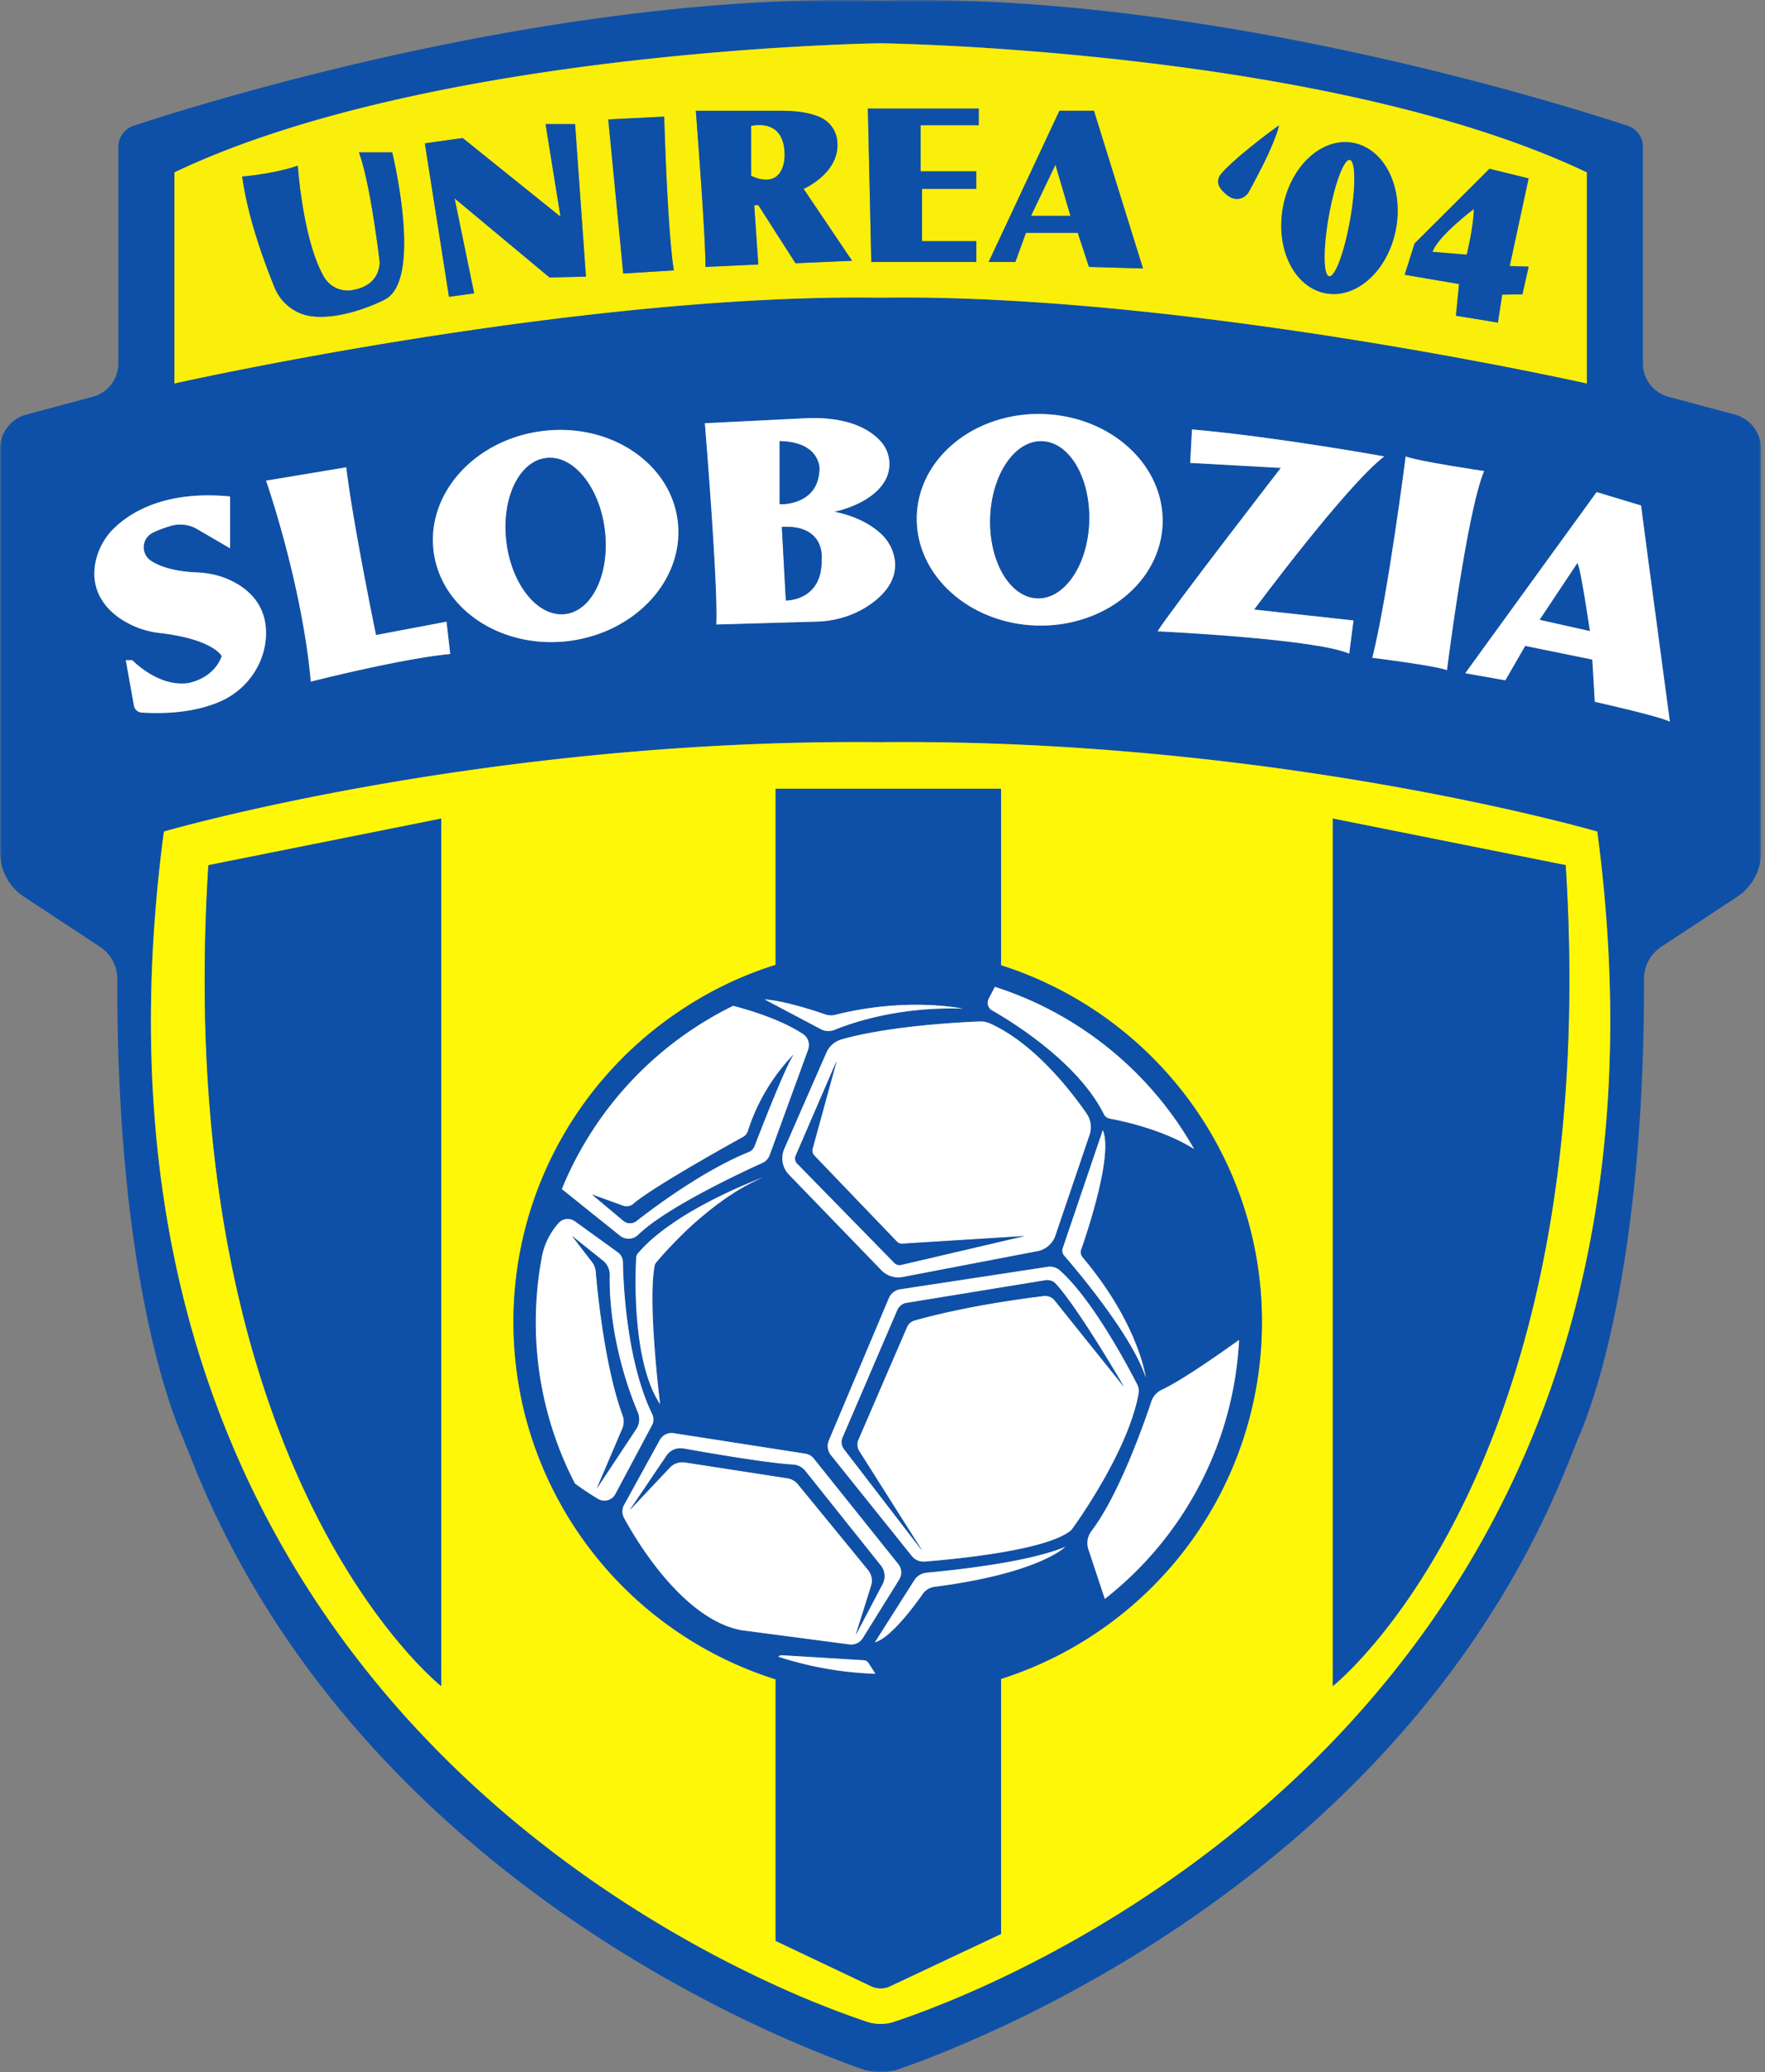<svg xmlns="http://www.w3.org/2000/svg" width="426" height="500" fill="none"><rect width="100%" height="100%" fill="#808080" stroke="none"/><mask id="a" width="426" height="500" x="0" y="0" maskUnits="userSpaceOnUse" style="mask-type:luminance"><path fill="#fff" d="M0 0h425.07v500H0V0Z"/></mask><g mask="url(#a)"><path fill="#0E50A7" d="m384.92 169.34-.6-10.2-16.2-3.3-4.8 8.32-9.66-1.73 31.7-43.69 10.73 3.22c.97 7.64 6.95 52.17 6.95 52.17-2.7-1.36-18.12-4.8-18.12-4.8ZM241.62 477.3a235.4 235.4 0 0 1-25.72 10.5c-2.18.74-4.54.74-6.73 0-4.15-1.4-11.92-4.2-21.96-8.77-53.54-24.41-171.43-99.3-147.65-278.39 0 0 77.06-22.47 172.98-21.57 95.91-.9 172.98 21.57 172.98 21.57 23.23 175.03-88.82 250.5-143.9 276.66ZM32.34 170.3l-1.98-11.01h1.57s6.22 6.53 13.42 5.55c0 0 6.15-.9 8.17-6.52 0 0-1.95-4.01-14.69-5.54a21.31 21.31 0 0 1-10.5-4c-3.29-2.5-6.28-6.48-5.4-12.44a15.9 15.9 0 0 1 4.98-9.24c4.18-3.86 12.56-8.76 27.62-7.3v12.51l-7.98-4.65a7.96 7.96 0 0 0-6.23-.77c-1.43.4-3.07.96-4.5 1.69a3.9 3.9 0 0 0-.45 6.69c2 1.34 5.37 2.6 11.04 2.85 2.94.12 5.88.74 8.52 2.06 3.91 1.92 8.23 5.6 8.28 12.42.05 7.22-4.45 13.8-11.08 16.68-4.26 1.85-10.37 3.19-18.96 2.66a2.02 2.02 0 0 1-1.84-1.64Zm76.32-12.5c-12.2 1.19-33.63 6.67-33.63 6.67-2.19-23.9-10.82-48.49-10.82-48.49l19.36-3.22c1.56 13.2 7.18 40.47 7.18 40.47l17.02-3.22.9 7.78Zm-4.01-24.82C102.92 118.98 114.7 106 130.98 104c16.25-2.03 30.85 7.7 32.58 21.68 1.74 14-10.06 26.96-26.31 28.99-16.28 2-30.88-7.72-32.6-21.7Zm65.48-30.86 22.96-1.12c11-.78 16.52 2.4 19.24 5.23a8.18 8.18 0 0 1 1.5 9.37c-3.14 6.14-12.46 7.87-12.46 7.87 5.74 1.16 9.21 3.45 11.2 5.26a10.8 10.8 0 0 1 3.28 5.68c1.1 5.28-2.41 9.15-6.18 11.69a23.66 23.66 0 0 1-12.6 3.9l-24.18.68c.46-9.6-2.76-48.56-2.76-48.56Zm169.14 8.02c3.08 1.2 18.93 3.52 18.93 3.52-4.17 9.9-8.96 48.04-8.96 48.04-3-1.13-18.02-2.97-18.02-2.97 3.82-15.4 8.05-48.6 8.05-48.6Zm-89.06 40.8c-16.4-.47-29.34-12.27-28.94-26.38.4-14.09 14.02-25.13 30.4-24.65 16.38.47 29.34 12.27 28.94 26.36-.4 14.09-14.02 25.13-30.4 24.67Zm76.47-1.23-1.04 8.01c-8.1-3.59-46.25-5.39-46.25-5.39 2.85-4.64 29.75-39.43 29.75-39.43l-21.88-1.2.44-8.08c20.4 1.8 46.4 6.52 46.4 6.52-9.22 7.04-31.4 36.94-31.4 36.94l23.98 2.63ZM42.09 41.58C104.7 11.8 212.54 10.44 212.54 10.44s107.83 1.36 170.44 31.14v50.93s-97.07-21.8-170.44-20.69c-73.37-1.1-170.45 20.7-170.45 20.7V41.57Zm376.6 58.44-15.98-4.28a8.33 8.33 0 0 1-6.18-8.05V35.42c0-2.3-1.48-4.35-3.66-5.07C374.47 24.3 290.07-1.88 212.53.1 135-1.9 50.62 24.3 32.23 30.35a5.34 5.34 0 0 0-3.66 5.07v52.25c0 3.79-2.54 7.1-6.19 8.07L6.4 100.02A8.62 8.62 0 0 0 0 108.35v97.27c0 4.33 2.18 8.4 5.81 10.78l18.3 12.04a9.3 9.3 0 0 1 4.2 7.86c-.15 67.34 11.72 100.79 15.24 109.22.96 2.3 1.87 4.62 2.8 6.94 31.63 79.78 102.73 121.2 140.86 138.38 9.13 4.1 16.36 6.83 20.73 8.36a13.73 13.73 0 0 0 9.2 0c4.94-1.72 13.57-5 24.48-10.07 38.88-18.14 106.5-59.42 137.12-136.68.91-2.31 1.83-4.62 2.8-6.9 3.5-8.4 15.4-41.85 15.25-109.25a9.3 9.3 0 0 1 4.2-7.86l18.27-12.04a12.9 12.9 0 0 0 5.81-10.78v-97.27c0-3.91-2.62-7.33-6.39-8.33Z"/></g><path fill="#FFF708" d="M321.68 406.83V197.52l56.21 11.23c9.22 146.59-56.21 198.08-56.21 198.08Zm-17.14-85.13a90.16 90.16 0 0 1-35.98 69.48 90.29 90.29 0 0 1-26.94 13.93v61.53l-26.8 12.63a5.35 5.35 0 0 1-4.57-.02l-23.04-10.93v-63.1a90.49 90.49 0 0 1-61.3-67.32v-.03a91.13 91.13 0 0 1-1.43-28.85 89.87 89.87 0 0 1 12.08-36.1 90.3 90.3 0 0 1 27.37-28.89 88.86 88.86 0 0 1 23.28-11.22v-42.5h54.4v42.6a90.56 90.56 0 0 1 51.27 41.62 89.79 89.79 0 0 1 11.66 47.17ZM106.5 406.83s-65.43-51.5-56.2-198.07l56.2-11.24v209.31Zm279.02-206.17s-77.07-22.48-172.98-21.58c-95.91-.9-172.98 21.57-172.98 21.57-23.78 179.1 94.11 253.98 147.65 278.4a229.47 229.47 0 0 0 21.97 8.76c2.18.74 4.54.74 6.72 0 4.67-1.55 13.88-4.9 25.72-10.5 55.08-26.15 167.13-101.63 143.9-276.65Z"/><path fill="#0E50A7" d="M106.5 197.52v209.32s-65.43-51.5-56.2-198.08M321.68 406.84V197.52l56.21 11.24c9.22 146.58-56.21 198.08-56.21 198.08ZM266.65 385.8l-3.96-11.97a4.83 4.83 0 0 1 .78-4.45c6.55-8.61 12.5-25.45 14.46-31.32a4.76 4.76 0 0 1 2.5-2.73c4.86-2.25 14.7-9.2 18.63-12.02a84.75 84.75 0 0 1-32.4 62.5Zm-8.45-16.32c-6.3 4.76-28.5 6.8-35.06 7.31a3.59 3.59 0 0 1-3.03-1.3l-19.55-24.36c-.81-1-1-2.38-.51-3.57l14.5-34.35a3.52 3.52 0 0 1 2.7-2.1l35.63-5.43c1.04-.16 2.1.14 2.9.84 7.86 6.94 16.5 23.25 18.7 27.55.35.67.47 1.44.33 2.2-2.43 13.28-13.93 29.73-15.92 32.5-.2.27-.4.52-.69.71Zm-32.65 13.4a4 4 0 0 0-2.8 1.68c-2.26 3.2-7.9 10.74-11.59 11.71l9.5-14.95a3.98 3.98 0 0 1 3.02-1.85c6.04-.55 24.4-2.43 33.43-6.24-.37.37-6.78 6.43-31.56 9.66Zm-37.72 16.86c.24-.23.6-.35 1-.33l19.69 1.2c.46.03.86.27 1.1.66l1.66 2.6a84.51 84.51 0 0 1-23.45-4.13Zm-8.93-6.4c-14.04-2.67-25.24-21.48-28.29-27.08a3.27 3.27 0 0 1 0-3.12l8.63-15.69c.67-1.2 2.01-1.85 3.35-1.64l31.8 4.95c.81.13 1.54.55 2.03 1.18l20.38 25.45c.86 1.08.95 2.57.23 3.74l-8.81 14.16a3.29 3.29 0 0 1-3.19 1.5l-26.13-3.44Zm-34.56-31.67c-1.62-.98-3.7-2.31-5.58-3.72 0-.02-.02-.02-.02-.02v-.02a84.5 84.5 0 0 1-9.39-41.35l.02-.44a78.15 78.15 0 0 1 .88-9.69l.28-1.7c.07-.48.16-.97.25-1.45a16.95 16.95 0 0 1 3.54-7.57l.1-.14.3-.35a2.99 2.99 0 0 1 4.06-.52l10.33 7.49c.76.55 1.22 1.4 1.24 2.36.09 5.3.88 23.84 7.04 36.61.42.87.44 1.87-.02 2.73l-8.85 16.61a2.98 2.98 0 0 1-4.18 1.17Zm14.99-22.85c-6.83-10.2-5.99-31.47-5.78-35.36.04-.39.18-.78.44-1.08l.62-.68.65-.7c.39-.41.81-.82 1.25-1.22.07-.06.13-.1.18-.16v-.02c.05-.04.1-.07.14-.12l.86-.76.53-.44c.16-.12.3-.26.46-.39l.53-.4.49-.39a29.1 29.1 0 0 1 2.03-1.48l.01-.02.04-.02c.09-.08.2-.15.3-.22.03-.02.07-.06.12-.07.12-.1.23-.18.35-.25.05-.05.13-.09.18-.12l.5-.34.17-.12.42-.27.2-.12a51.25 51.25 0 0 1 3.24-1.99l.74-.42c.3-.18.61-.36.91-.51l.04-.02 1.42-.78.95-.5.21-.11c1.17-.6 2.3-1.17 3.37-1.68.37-.17.72-.35 1.07-.5l.16-.08.87-.4c.1-.06.22-.1.33-.14.88-.4 1.69-.76 2.45-1.08h.01v-.01l.4-.16c.13-.06.25-.13.38-.16l.42-.18.37-.16.46-.17.56-.23.34-.14.93-.37.37-.13c-.56.25-1.1.5-1.65.78a46.47 46.47 0 0 0-2.34 1.2c-.32.16-.62.33-.92.5-.25.15-.48.27-.69.41-.14.07-.26.16-.39.23l-.68.44-.59.37-.38.25c-.69.44-1.34.9-1.97 1.34a.89.89 0 0 1-.16.12c-.1.05-.16.1-.23.16l-.1.09c-.55.38-1.1.79-1.61 1.2-.12.08-.25.17-.35.26l-.69.55a96.89 96.89 0 0 0-2.71 2.25 69.12 69.12 0 0 0-4.14 3.84l-.46.46a52.08 52.08 0 0 0-2.41 2.48l-.42.44-.23.25-.2.2-.05.08-.14.16c-.03.03-.07.05-.09.09a111.94 111.94 0 0 0-1.25 1.4c-.33.4-.6.7-.77.92-.2.23-.34.51-.4.8-1.72 9.15 1.33 33.4 1.33 33.4Zm17.63-96.12c3.75.97 11.48 3.26 16.87 6.81 1.23.81 1.7 2.4 1.2 3.8l-9.27 25.42a3.2 3.2 0 0 1-1.7 1.85c-4.92 2.24-23.18 10.73-30.03 17.36a3.3 3.3 0 0 1-4.35.25l-14-11.22c-.02-.02-.06-.03-.07-.07a85.1 85.1 0 0 1 41.35-44.2Zm22.3 2.1c.74.24 1.51.26 2.27.08 17.41-4.4 30.87-1.5 30.87-1.5-15.44-.52-26.82 3.42-30.93 5.11a4 4 0 0 1-3.36-.16l-13.6-7.2c4.83.37 12.02 2.71 14.75 3.66Zm39.59 2.1c10.86 4.83 19.88 16.68 23.42 21.81a5.73 5.73 0 0 1 .72 5.05l-8.28 24.4a5.68 5.68 0 0 1-4.31 3.73l-32.53 6.24a5.7 5.7 0 0 1-5.14-1.64l-22.31-23.06a5.68 5.68 0 0 1-1.13-6.21L199.45 254a5.66 5.66 0 0 1 3.61-3.18c11.29-3.26 28.53-4.16 33.34-4.35.84-.04 1.69.1 2.45.44Zm22.43 56.47c13.67 16.22 15.26 29.04 15.26 29.04-3.28-10.13-16.49-25.75-19.68-29.43a1.83 1.83 0 0 1-.35-1.83l9.65-28.46c2.54 5.85-3.66 24.4-5.23 28.88-.21.62-.07 1.29.35 1.8Zm-22.66-62.36 1.5-2.9a85.12 85.12 0 0 1 48.08 39.13c-7.47-4.7-17.18-6.73-20.31-7.31a2.02 2.02 0 0 1-1.48-1.13c-6.18-12.35-21.74-22.02-26.98-25.01a2.1 2.1 0 0 1-.81-2.78Zm54.26 33.53a90.55 90.55 0 0 0-51.27-41.62v-42.6h-54.4v42.5a88.88 88.88 0 0 0-23.28 11.22 90.32 90.32 0 0 0-27.37 28.88A89.88 89.88 0 0 0 123.93 319c0 6.46.69 12.78 1.97 18.86v.04a90.48 90.48 0 0 0 61.31 67.3v63.11l23.03 10.94c1.45.68 3.14.7 4.58.01l26.8-12.62V405.1a90.3 90.3 0 0 0 26.94-13.93 90.17 90.17 0 0 0 36.01-72.17 89.79 89.79 0 0 0-11.7-44.47Z"/><path fill="#FAEE0B" d="m368.95 64.35-1.5 6.67-4.88.07-1.04 6.75-10.12-1.66.75-7.64-13.12-2.24 2.4-7.57 18.07-18 9.44 2.32-4.56 21.14 4.56.16Zm-31.99-9.29c-1.8 10.02-9.36 17.07-16.9 15.73-7.56-1.34-12.22-10.57-10.43-20.6 1.78-10.03 9.36-17.07 16.9-15.73 7.55 1.34 12.21 10.57 10.44 20.6Zm-29-22.35c-.21.59-.46 1.2-.72 1.84a77.29 77.29 0 0 1-3.05 6.5c-.23.45-.46.91-.7 1.35l-.34.65a73.8 73.8 0 0 1-1.74 3.24v.02c-.07.14-.16.26-.25.39a3.29 3.29 0 0 1-3.75 1.1l-.37-.15-.1-.05c-.02 0-.02-.02-.04-.04-.21-.1-.4-.23-.6-.39a.29.29 0 0 1-.14-.1 7.53 7.53 0 0 1-1.57-1.6 2.7 2.7 0 0 1-.02-3.31l.02-.02a18.41 18.41 0 0 1 1.71-1.84c.37-.37.76-.73 1.16-1.1a136.11 136.11 0 0 1 9.91-7.98c.15-.11.27-.22.4-.28.38-.3.67-.5.8-.6.1-.06.13-.1.13-.1-.16.71-.4 1.56-.74 2.47Zm-45.12 31.7-2.71-8.24h-12.5l-2.56 7.05h-6.45l17.09-36.5h8.33l11.83 38.06-13.03-.37Zm-26.61-34.2H222.2v11.14h13.42v4.22h-13.09V58.2h13.09v5.02H210.3l-.83-37.02h26.76v4.01ZM192 63.51l-8.98-14.01h-.98l.98 14.31-12.75.6c.09-6.88-2.32-37.68-2.32-37.68h20.4a38.5 38.5 0 0 1 5.36.37c.21.03.44.07.64.12a13.55 13.55 0 0 1 1.81.42c.04 0 .07.02.1.04.3.09.6.17.87.28.26.09.53.2.76.3.05.03.12.05.17.09a7 7 0 0 1 4.02 5.65v.02c.83 7.68-8.12 11.55-8.12 11.55l11.7 17.35-13.66.6ZM150.42 66l-3.6-37.18 13.48-.67s.76 27.2 2.33 37.1l-12.2.75Zm-17.77.97-22.93-19.11 4.72 22.93-6.07.83-5.83-37.02 9.14-1.29 23.6 18.97-3.6-22.33h7.12l2.62 36.8-8.77.22Zm-39.78 5.32S83.3 77.34 75.1 76.3a11.25 11.25 0 0 1-8.8-6.89c-.03-.03-.03-.05-.04-.08a140.18 140.18 0 0 1-3.2-8.5l-.8-2.4-.39-1.24a98.11 98.11 0 0 1-1.78-6.29c-.12-.5-.26-1.03-.37-1.56l-.3-1.34a73.46 73.46 0 0 1-.67-3.47l-.3-1.92s7.58-.6 13.42-2.62l.04.46.05.57.18 1.94.26 2.3.06.43.19 1.36a102.91 102.91 0 0 0 .85 5.16c.96 5.09 2.44 10.7 4.7 14.6a6.6 6.6 0 0 0 6.25 3.28c.18-.02.35-.06.53-.07l.88-.18c.25-.05.5-.12.74-.2l.07-.01a10.85 10.85 0 0 0 1.78-.8l.37-.22c.2-.13.37-.27.54-.4.21-.18.4-.36.58-.57.2-.2.36-.39.52-.62l.01-.02c.16-.23.3-.45.43-.7l.03-.09a6.12 6.12 0 0 0 .34-.84 6.91 6.91 0 0 0 .39-1.99s-2.17-18.9-5.03-26.62h8.03s7.56 30.8-1.8 35.53Zm119.67-61.84S104.7 11.81 42.09 41.6v50.93s97.08-21.8 170.45-20.7c73.37-1.1 170.45 20.7 170.45 20.7V41.6C320.38 11.8 212.54 10.45 212.54 10.45Z"/><path fill="#fff" d="M64.21 152.59c.05 7.22-4.45 13.8-11.08 16.68-4.26 1.85-10.37 3.19-18.97 2.66a2.02 2.02 0 0 1-1.83-1.64l-1.97-11h1.57s6.21 6.53 13.42 5.54c0 0 6.14-.9 8.17-6.52 0 0-1.96-4.01-14.69-5.54a21.32 21.32 0 0 1-10.5-4c-3.29-2.5-6.28-6.48-5.4-12.44a15.9 15.9 0 0 1 4.98-9.24c4.18-3.86 12.56-8.76 27.62-7.3v12.51l-7.98-4.65a7.96 7.96 0 0 0-6.23-.77 26 26 0 0 0-4.5 1.69 3.9 3.9 0 0 0-.45 6.69c2 1.34 5.37 2.6 11.04 2.85 2.94.13 5.88.74 8.52 2.06 3.91 1.92 8.23 5.6 8.28 12.42ZM108.66 157.8c-12.2 1.19-33.64 6.67-33.64 6.67-2.18-23.9-10.8-48.49-10.8-48.49l19.35-3.22c1.56 13.2 7.18 40.47 7.18 40.47l17.02-3.22M136.44 148.15c-6.55.81-12.9-6.95-14.2-17.36-1.28-10.4 2.98-19.46 9.55-20.27 6.55-.81 12.9 6.95 14.18 17.34 1.28 10.4-2.98 19.48-9.53 20.3Zm27.12-22.47c-1.72-13.98-16.32-23.7-32.58-21.68-16.27 2-28.05 14.99-26.33 28.97 1.73 13.99 16.33 23.7 32.6 21.7 16.26-2.03 28.06-14.99 26.31-29Z"/><path fill="#0E50A7" d="M136.44 148.15c-6.55.81-12.91-6.95-14.2-17.36-1.28-10.4 2.98-19.46 9.55-20.27 6.55-.81 12.9 6.96 14.18 17.34 1.28 10.4-2.98 19.49-9.53 20.3Z"/><path fill="#fff" d="M250.39 144.37c-6.6-.2-11.7-8.83-11.4-19.3.3-10.47 5.9-18.8 12.49-18.6 6.6.17 11.71 8.82 11.41 19.28-.3 10.48-5.9 18.81-12.5 18.62Zm1.28-44.47c-16.38-.48-30 10.56-30.4 24.65-.4 14.1 12.54 25.9 28.94 26.39 16.38.45 30-10.59 30.4-24.68.4-14.09-12.56-25.89-28.94-26.36Z"/><path fill="#0E50A7" d="M262.89 125.75c-.3 10.48-5.9 18.8-12.5 18.62-6.6-.2-11.7-8.83-11.4-19.3.3-10.47 5.9-18.8 12.49-18.6 6.6.17 11.7 8.82 11.4 19.28Z"/><path fill="#fff" d="M198.3 134.86c.3 10.2-8.63 10.04-8.63 10.04l-.96-17.75c10.56-.6 9.6 7.71 9.6 7.71Zm-10.12-13.19v-15.22c9.75.16 9.6 6.6 9.6 6.6-.15 9.08-9.6 8.62-9.6 8.62Zm27.66 12.73a10.79 10.79 0 0 0-3.27-5.67c-2-1.81-5.46-4.1-11.2-5.26 0 0 9.31-1.73 12.45-7.88a8.18 8.18 0 0 0-1.5-9.36c-2.71-2.84-8.24-6.01-19.23-5.24l-22.97 1.13s3.23 38.96 2.77 48.56l24.18-.69c4.47-.12 8.88-1.4 12.6-3.9 3.76-2.53 7.28-6.4 6.17-11.69Z"/><path fill="#0E50A7" d="M197.78 113.06c-.14 9.07-9.6 8.61-9.6 8.61v-15.22c9.76.16 9.6 6.6 9.6 6.6ZM198.3 134.85c.3 10.2-8.62 10.04-8.62 10.04l-.97-17.75c10.57-.6 9.6 7.71 9.6 7.71Z"/><path fill="#fff" d="m302.7 147.08 23.98 2.63-1.04 8.01c-8.1-3.6-46.25-5.39-46.25-5.39 2.85-4.65 29.75-39.43 29.75-39.43l-21.88-1.2.44-8.08c20.4 1.8 46.4 6.51 46.4 6.51-9.22 7.05-31.4 36.95-31.4 36.95ZM358.2 113.66c-4.17 9.9-8.96 48.04-8.96 48.04-3-1.13-18.01-2.98-18.01-2.98 3.82-15.39 8.05-48.59 8.05-48.59 3.08 1.2 18.93 3.53 18.93 3.53ZM371.64 149.54l9.07-13.63c.75.97 3 16.33 3 16.33l-12.07-2.7Zm24.44-27.57-10.72-3.23-31.7 43.7 9.66 1.72 4.8-8.31 16.2 3.3.6 10.19s15.43 3.43 18.12 4.79c0 0-5.99-44.52-6.96-52.16Z"/><path fill="#0E50A7" d="m383.7 152.24-12.06-2.7 9.07-13.63c.76.97 3 16.33 3 16.33ZM92.87 72.28S83.3 77.33 75.1 76.3c-.25-.04-.5-.07-.74-.13a11.25 11.25 0 0 1-8.07-6.76l-.04-.09c-.66-1.64-1.53-3.78-2.4-6.27-.27-.72-.54-1.48-.8-2.23l-.8-2.4-.38-1.23c-.14-.42-.26-.85-.39-1.27-.49-1.62-.97-3.31-1.39-5.02-.12-.51-.26-1.04-.37-1.57l-.3-1.34a80.11 80.11 0 0 1-.67-3.47l-.3-1.92s7.58-.6 13.42-2.62l.04.46.05.58.18 1.94.26 2.29.05.44c.08.44.13.88.2 1.35.14 1.04.32 2.15.5 3.3l.34 1.86c.97 5.1 2.45 10.71 4.7 14.6a6.6 6.6 0 0 0 6.26 3.28l.53-.07c.28-.05.58-.1.88-.18.24-.05.49-.12.74-.19.01 0 .03-.02.07-.02a7.9 7.9 0 0 0 1.78-.79l.37-.23c.19-.12.37-.26.54-.4.21-.18.4-.36.58-.57.2-.2.36-.39.51-.62l.02-.01c.16-.21.3-.46.42-.7l.04-.1c.14-.24.25-.49.32-.77.01-.02.03-.03.01-.07a6.9 6.9 0 0 0 .39-1.99s-2.16-18.9-5.02-26.61h8.03s7.56 30.8-1.8 35.52ZM132.65 66.96l-22.93-19.1 4.72 22.93-6.07.82-5.83-37.02 9.14-1.28 23.6 18.97-3.6-22.33h7.12l2.62 36.79M162.63 65.24l-12.2.76-3.62-37.18 13.5-.67s.75 27.2 2.32 37.09ZM189.24 38.93c-1.27 7.13-7.95 3.45-7.95 3.45v-12c9.6-1.63 7.95 8.55 7.95 8.55Zm4.72 6.64s8.94-3.87 8.12-11.56V34a7 7 0 0 0-4.02-5.65c-.05-.04-.12-.06-.18-.1-.22-.1-.49-.2-.75-.3-.27-.1-.57-.19-.87-.27-.03-.02-.06-.04-.1-.04-.26-.09-.56-.16-.86-.23-.3-.07-.62-.14-.96-.2-.19-.05-.42-.08-.63-.12a28.28 28.28 0 0 0-2.34-.26c-.92-.07-1.94-.1-3.03-.1h-20.4s2.42 30.8 2.33 37.68l12.75-.6-.99-14.31h1L192 63.52l13.65-.6"/><path fill="#FAEE0B" d="M189.24 38.92c-1.27 7.14-7.94 3.46-7.94 3.46v-12c9.6-1.64 7.94 8.54 7.94 8.54Z"/><path fill="#0E50A7" d="M222.21 30.21v11.13h13.42v4.23h-13.09V58.2h13.1v5.02H210.3l-.83-37.02h26.75v4.01M248.88 52.05l5.85-12.22 3.6 12.22h-9.44Zm15.15-25.32h-8.33l-17.08 36.49h6.44l2.56-7.05h12.5l2.71 8.24 13.04.37"/><path fill="#FAEE0B" d="M258.33 52.05h-9.44l5.85-12.22"/><path fill="#0E50A7" d="M308.7 30.24c-.16.7-.4 1.55-.74 2.47a77.27 77.27 0 0 1-3.77 8.33c-.23.46-.46.91-.7 1.35l-.34.65a76.12 76.12 0 0 1-1.74 3.24v.02a3.29 3.29 0 0 1-4 1.5l-.37-.16-.1-.05c-.02 0-.02-.02-.04-.04-.21-.1-.4-.23-.6-.38a.28.28 0 0 1-.14-.11 7.8 7.8 0 0 1-1.57-1.6 2.7 2.7 0 0 1-.02-3.31l.02-.02a18.41 18.41 0 0 1 1.71-1.83 33.31 33.31 0 0 1 1.8-1.67c3.19-2.86 7.24-5.92 9.28-7.42.14-.1.26-.2.39-.28.38-.3.67-.5.8-.6.1-.05.13-.09.13-.09ZM325.83 53.07c-1.37 7.75-3.63 13.82-5.04 13.56-1.4-.25-1.42-6.73-.05-14.46 1.37-7.75 3.65-13.83 5.04-13.56 1.4.25 1.44 6.73.05 14.46Zm.69-18.62c-7.54-1.34-15.12 5.7-16.9 15.73-1.79 10.04 2.88 19.27 10.43 20.6 7.54 1.34 15.11-5.7 16.91-15.72 1.78-10.04-2.89-19.27-10.44-20.6Z"/><path fill="#FAEE0B" d="M325.83 53.07c-1.37 7.75-3.62 13.83-5.03 13.56-1.41-.25-1.43-6.73-.06-14.46 1.38-7.75 3.65-13.82 5.04-13.56 1.41.25 1.44 6.73.05 14.46Z"/><path fill="#0E50A7" d="m354 61.42-8.22-.67c1.29-3.75 9.9-10.27 9.9-10.27 0 3.96-1.69 10.94-1.69 10.94Zm14.94-18.37-9.44-2.32-18.07 18-2.4 7.57 13.13 2.23-.76 7.65 10.13 1.65 1.04-6.74 4.88-.07 1.5-6.68-4.57-.15"/><path fill="#FAEE0B" d="M355.69 50.48c0 3.97-1.7 10.94-1.7 10.94l-8.2-.67c1.28-3.75 9.9-10.27 9.9-10.27Z"/><path fill="#fff" d="M232.4 243.38c-15.44-.53-26.82 3.42-30.92 5.1-1.1.45-2.33.4-3.37-.15l-13.6-7.2c4.83.36 12.02 2.7 14.75 3.66.74.24 1.51.26 2.27.09 17.42-4.4 30.87-1.5 30.87-1.5ZM288.2 277.25c-7.47-4.7-17.18-6.75-20.31-7.33a2.02 2.02 0 0 1-1.48-1.12c-6.19-12.35-21.74-22.02-26.98-25.01a2.1 2.1 0 0 1-.81-2.78l1.5-2.9a85.11 85.11 0 0 1 48.08 39.13ZM182.09 276.56a2.46 2.46 0 0 1-1.4 1.4c-10.93 4.43-22.87 13.36-27.08 16.66a2.5 2.5 0 0 1-3.15-.06l-7.54-6.32 7.45 2.7c.84.3 1.8.15 2.46-.43 4.42-3.84 22.4-13.9 26.56-16.18.55-.32.95-.83 1.15-1.45a47.55 47.55 0 0 1 11.04-18.47c-1.78 2.3-7.9 18.02-9.5 22.15Zm11.74-27.05c-5.39-3.56-13.12-5.84-16.87-6.81a85.11 85.11 0 0 0-41.35 44.2c.02.04.05.06.07.07l14 11.22a3.3 3.3 0 0 0 4.35-.25c6.85-6.64 25.12-15.13 30.03-17.36a3.22 3.22 0 0 0 1.7-1.85l9.27-25.41c.51-1.41.04-3-1.2-3.8Z"/><path fill="#0E50A7" d="M191.58 254.4c-1.78 2.31-7.89 18.02-9.49 22.16a2.45 2.45 0 0 1-1.4 1.4c-10.93 4.43-22.87 13.36-27.08 16.65a2.5 2.5 0 0 1-3.15-.05l-7.54-6.32 7.45 2.7c.85.3 1.8.15 2.47-.43 4.42-3.84 22.4-13.9 26.56-16.19.54-.31.95-.82 1.14-1.44a47.55 47.55 0 0 1 11.04-18.47Z"/><path fill="#fff" d="m153.54 344.82-9.5 14.34 6.19-14.48c.42-1.02.44-2.17.05-3.2-4.32-11.77-6.06-29.84-6.48-34.7a4.32 4.32 0 0 0-.87-2.24l-4.84-6.3 7.45 5.97a4.34 4.34 0 0 1 1.59 3.45c-.2 14.97 4.7 28.22 6.8 33.15a4.3 4.3 0 0 1-.4 4.01Zm3.85-3.66c-6.16-12.77-6.95-31.31-7.04-36.62a2.96 2.96 0 0 0-1.23-2.36l-10.34-7.48a2.99 2.99 0 0 0-4.05.51l-.3.35-.1.14a16.96 16.96 0 0 0-3.55 7.58l-.25 1.44-.28 1.7c-.07.5-.14 1-.19 1.47-.07.39-.1.8-.16 1.2a88.96 88.96 0 0 0-.53 7.03l-.01.44a84.5 84.5 0 0 0 9.39 41.35v.01l.01.02a67.67 67.67 0 0 0 5.58 3.72c1.48.88 3.38.35 4.18-1.16l8.85-16.61c.46-.86.45-1.87.02-2.73Z"/><path fill="#0E50A7" d="m153.54 344.82-9.5 14.34 6.19-14.48c.42-1.02.44-2.16.05-3.2-4.31-11.77-6.06-29.84-6.48-34.7a4.33 4.33 0 0 0-.86-2.23l-4.85-6.3 7.45 5.96a4.34 4.34 0 0 1 1.59 3.45c-.2 14.97 4.7 28.22 6.8 33.15a4.3 4.3 0 0 1-.39 4.01Z"/><path fill="#fff" d="M184.02 284.15c-.56.24-1.1.5-1.65.77a27.85 27.85 0 0 0-2.34 1.2c-.32.16-.62.34-.92.51l-.69.4-.39.24c-.24.15-.49.31-.74.45-.19.13-.37.23-.52.36-.15.08-.27.15-.4.24-.68.44-1.33.9-1.97 1.34l-.15.12-.23.16-.1.1c-.55.38-1.1.78-1.61 1.19-.12.09-.25.17-.35.26l-.69.55a95.38 95.38 0 0 0-2.71 2.25 71.5 71.5 0 0 0-4.6 4.3c-.74.72-1.39 1.4-1.97 2.03l-.44.45h-.02l-.4.44c-.07.1-.16.16-.23.25l-.2.21-.05.07-.14.16c-.03.04-.07.05-.09.09a112.4 112.4 0 0 0-1.25 1.4l-.77.92c-.2.23-.34.51-.4.81-1.72 9.14 1.33 33.4 1.33 33.4-6.83-10.2-5.99-31.48-5.78-35.37.04-.39.18-.77.44-1.07l.62-.69.65-.69c.4-.42.83-.82 1.25-1.23.07-.05.13-.1.18-.16l.14-.14.86-.76.53-.44a7 7 0 0 1 .53-.42c.14-.14.3-.26.46-.37l.49-.39a29.11 29.11 0 0 1 2.03-1.48l.01-.01.04-.02.42-.3c.12-.09.23-.18.35-.25l.18-.12a27.81 27.81 0 0 1 1.1-.72c.06-.06.13-.1.18-.13.53-.35 1.06-.68 1.59-1 .55-.33 1.1-.67 1.66-.99l.74-.42.91-.51.04-.02a62.46 62.46 0 0 1 2.44-1.3l.15-.09c1.16-.6 2.28-1.16 3.36-1.67l1.07-.51c.06-.02.1-.06.16-.07l.87-.4a73.2 73.2 0 0 1 2.78-1.21h.01c.15-.07.27-.14.4-.19l.38-.16.42-.17.37-.16.46-.18.56-.23.34-.14.93-.37.37-.12ZM217.5 305.2a1.72 1.72 0 0 1-1.63-.47l-23.46-23.97c-.5-.51-.64-1.27-.35-1.92l9.88-22.86-5.81 21.18c-.16.6 0 1.24.42 1.68l19.9 20.73c.35.37.84.56 1.36.53l29.44-1.86-29.75 6.96Zm44.77-36.49c-3.54-5.13-12.55-16.98-23.42-21.8a5.53 5.53 0 0 0-2.45-.44c-4.8.19-22.05 1.09-33.34 4.35a5.66 5.66 0 0 0-3.6 3.18l-10.17 23.22a5.68 5.68 0 0 0 1.13 6.21l22.31 23.06a5.7 5.7 0 0 0 5.15 1.63l32.52-6.23c2.01-.37 3.65-1.81 4.32-3.73l8.28-24.4c.56-1.69.3-3.57-.73-5.05Z"/><path fill="#0E50A7" d="m247.25 298.25-29.74 6.95a1.72 1.72 0 0 1-1.64-.47l-23.46-23.97a1.76 1.76 0 0 1-.35-1.92l9.88-22.86-5.81 21.18c-.16.6 0 1.24.42 1.68l19.9 20.73c.35.37.84.56 1.36.52"/><path fill="#fff" d="M254.54 313.76a2.92 2.92 0 0 0-2.6-1.06c-17 2.08-27.7 4.9-31.23 5.92-.83.23-1.48.83-1.81 1.6l-11.75 27.21a2.9 2.9 0 0 0 .2 2.68l15.28 24.13-18.88-24.54a2.82 2.82 0 0 1-.35-2.87l13.2-30.73c.4-.9 1.2-1.55 2.17-1.7l33.52-5.47c.95-.16 1.92.16 2.57.88 5.67 6.32 15.78 23.73 16.4 24.8l-16.72-20.85Zm19.94 20.3c-2.2-4.3-10.83-20.6-18.7-27.54-.8-.7-1.86-1-2.9-.85l-35.62 5.43c-1.2.17-2.24.98-2.72 2.11l-14.49 34.35c-.5 1.2-.3 2.57.51 3.57l19.55 24.36c.74.9 1.87 1.39 3.03 1.3 6.57-.51 28.76-2.55 35.06-7.3.29-.2.5-.45.69-.73 2-2.77 13.5-19.21 15.92-32.5a3.4 3.4 0 0 0-.33-2.2Z"/><path fill="#0E50A7" d="m271.25 334.6-16.7-20.84a2.92 2.92 0 0 0-2.61-1.06c-17 2.08-27.7 4.9-31.23 5.92-.83.23-1.48.82-1.81 1.6l-11.75 27.21a2.9 2.9 0 0 0 .21 2.68l15.27 24.13-18.88-24.54a2.82 2.82 0 0 1-.35-2.87l13.2-30.73c.4-.9 1.2-1.55 2.17-1.7l33.52-5.47c.95-.16 1.92.16 2.57.88 5.67 6.32 15.78 23.73 16.4 24.8Z"/><path fill="#fff" d="M299.06 323.3a84.75 84.75 0 0 1-32.4 62.5l-3.97-11.97a4.83 4.83 0 0 1 .78-4.45c6.55-8.62 12.5-25.45 14.46-31.32a4.76 4.76 0 0 1 2.5-2.73c4.86-2.25 14.7-9.2 18.63-12.02ZM213.01 382.22l-6.46 12.25 3.72-11.83a4.06 4.06 0 0 0-.74-3.82l-16.95-20.7a4.09 4.09 0 0 0-2.53-1.44l-24.76-3.82a4.18 4.18 0 0 0-3.61 1.23l-9.66 10.25 8.86-13.08c.9-1.34 2.5-2.01 4.09-1.73 5.88 1.06 20.16 3.52 26.43 3.88 1.17.06 2.24.61 2.96 1.53l18.23 22.82a4.1 4.1 0 0 1 .42 4.46Zm3.79-4.83-20.38-25.45a3.17 3.17 0 0 0-2.02-1.18l-31.8-4.95a3.26 3.26 0 0 0-3.35 1.64l-8.63 15.7a3.27 3.27 0 0 0 0 3.11c3.04 5.6 14.24 24.41 28.28 27.09l26.13 3.43a3.3 3.3 0 0 0 3.2-1.5l8.8-14.15a3.24 3.24 0 0 0-.23-3.74Z"/><path fill="#0E50A7" d="m213.01 382.21-6.46 12.26 3.71-11.83a4.06 4.06 0 0 0-.73-3.83l-16.95-20.7a4.08 4.08 0 0 0-2.53-1.43l-24.77-3.83a4.17 4.17 0 0 0-3.6 1.24l-9.66 10.25 8.86-13.09c.9-1.34 2.5-2 4.09-1.73 5.88 1.06 20.16 3.53 26.43 3.88 1.16.07 2.24.62 2.96 1.53l18.23 22.83a4.1 4.1 0 0 1 .42 4.45Z"/><path fill="#fff" d="M257.11 373.23c-.37.37-6.78 6.43-31.56 9.66a4.02 4.02 0 0 0-2.8 1.67c-2.25 3.2-7.89 10.74-11.59 11.71l9.5-14.95a3.98 3.98 0 0 1 3.03-1.85c6.04-.55 24.39-2.43 33.42-6.24ZM211.29 403.87a84.57 84.57 0 0 1-23.46-4.13c.24-.23.6-.36 1-.34l19.7 1.2c.45.03.86.28 1.1.67M276.54 332.4c-3.28-10.12-16.49-25.74-19.67-29.42a1.83 1.83 0 0 1-.36-1.83l9.66-28.46c2.53 5.84-3.67 24.39-5.24 28.88-.2.62-.06 1.29.36 1.8 13.66 16.22 15.25 29.04 15.25 29.04Z"/></svg>